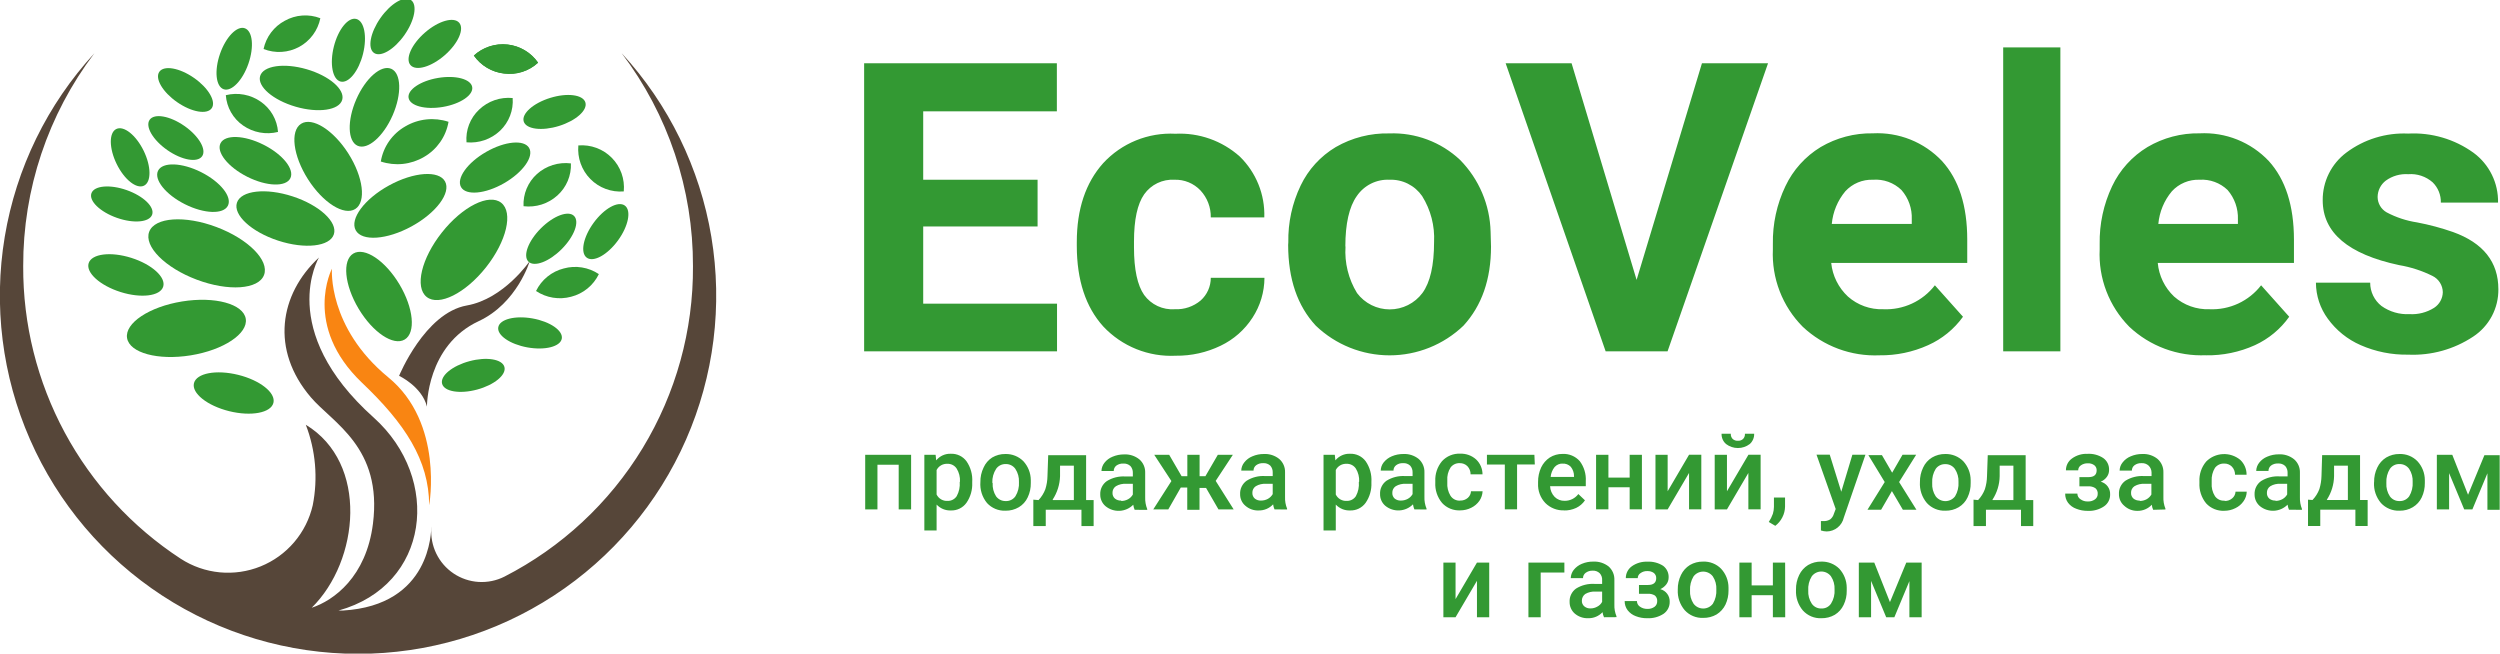 <?xml version="1.0" encoding="UTF-8"?>
<svg xmlns="http://www.w3.org/2000/svg" width="306" height="80" viewBox="0 0 306 80" fill="none">
  <g clip-path="url(#clip0_1_2)">
    <path d="M111.52 62.35H110V56.88H107.4V62.35H105.9V55.67H111.52V62.35ZM119 59.08C119.041 59.959 118.792 60.827 118.29 61.55C118.075 61.847 117.79 62.088 117.461 62.25C117.131 62.412 116.767 62.491 116.4 62.48C116.072 62.494 115.745 62.437 115.441 62.312C115.138 62.188 114.864 62 114.64 61.76V64.93H113.14V55.67H114.52L114.59 56.35C114.805 56.085 115.078 55.874 115.389 55.733C115.7 55.592 116.039 55.526 116.38 55.54C116.751 55.525 117.12 55.601 117.455 55.761C117.789 55.921 118.08 56.161 118.3 56.46C118.813 57.203 119.06 58.099 119 59V59.08ZM117.5 58.95C117.531 58.392 117.392 57.837 117.1 57.36C116.978 57.171 116.809 57.017 116.609 56.913C116.409 56.81 116.185 56.76 115.96 56.77C115.69 56.756 115.422 56.82 115.188 56.955C114.953 57.09 114.763 57.289 114.64 57.53V60.53C114.762 60.778 114.954 60.984 115.192 61.123C115.431 61.261 115.705 61.327 115.98 61.31C116.201 61.317 116.42 61.268 116.616 61.166C116.812 61.065 116.979 60.914 117.1 60.73C117.391 60.202 117.52 59.6 117.47 59L117.5 58.95ZM120 59C119.989 58.388 120.123 57.781 120.39 57.23C120.611 56.725 120.976 56.297 121.44 56C121.93 55.711 122.491 55.562 123.06 55.57C123.467 55.56 123.872 55.632 124.251 55.784C124.629 55.935 124.972 56.162 125.26 56.45C125.839 57.08 126.164 57.904 126.17 58.76V59.11C126.184 59.722 126.054 60.328 125.79 60.88C125.559 61.379 125.182 61.798 124.71 62.08C124.214 62.373 123.646 62.522 123.07 62.51C122.648 62.527 122.227 62.452 121.836 62.289C121.446 62.127 121.096 61.881 120.81 61.57C120.218 60.85 119.928 59.929 120 59ZM121.5 59.13C121.468 59.701 121.614 60.267 121.92 60.75C122.056 60.936 122.236 61.086 122.443 61.187C122.651 61.288 122.879 61.337 123.11 61.33C123.34 61.339 123.569 61.289 123.776 61.186C123.982 61.083 124.159 60.93 124.29 60.74C124.611 60.219 124.761 59.611 124.72 59C124.749 58.43 124.595 57.866 124.28 57.39C124.148 57.202 123.97 57.049 123.764 56.946C123.558 56.843 123.33 56.793 123.1 56.8C122.872 56.793 122.646 56.842 122.442 56.943C122.238 57.044 122.062 57.194 121.93 57.38C121.601 57.884 121.437 58.478 121.46 59.08L121.5 59.13ZM127.12 61.21C127.481 60.825 127.763 60.373 127.95 59.88C128.114 59.362 128.201 58.823 128.21 58.28L128.3 55.72H132.94V61.21H133.86V64.39H132.37V62.39H128V64.39H126.48V61.16L127.12 61.21ZM128.88 61.21H131.44V57H129.75V58.28C129.72 59.306 129.405 60.303 128.84 61.16L128.88 61.21ZM138.88 62.4C138.796 62.202 138.739 61.993 138.71 61.78C138.267 62.228 137.672 62.494 137.043 62.526C136.414 62.557 135.795 62.352 135.31 61.95C135.106 61.775 134.943 61.556 134.832 61.311C134.722 61.066 134.666 60.799 134.67 60.53C134.655 60.212 134.72 59.894 134.86 59.608C135 59.321 135.21 59.074 135.47 58.89C136.149 58.468 136.942 58.269 137.74 58.32H138.66V57.88C138.672 57.577 138.568 57.28 138.37 57.05C138.252 56.939 138.111 56.854 137.958 56.801C137.805 56.747 137.642 56.727 137.48 56.74C137.18 56.726 136.884 56.814 136.64 56.99C136.54 57.068 136.459 57.168 136.403 57.283C136.348 57.397 136.319 57.523 136.32 57.65H134.82C134.829 57.286 134.955 56.936 135.18 56.65C135.44 56.315 135.786 56.056 136.18 55.9C136.623 55.712 137.099 55.617 137.58 55.62C138.256 55.584 138.921 55.797 139.45 56.22C139.687 56.423 139.874 56.677 139.999 56.963C140.123 57.248 140.182 57.559 140.17 57.87V60.87C140.153 61.362 140.239 61.852 140.42 62.31V62.41L138.88 62.4ZM137.23 61.32C137.523 61.322 137.812 61.25 138.07 61.11C138.317 60.976 138.522 60.775 138.66 60.53V59.22H137.85C137.41 59.186 136.971 59.288 136.59 59.51C136.455 59.598 136.345 59.721 136.271 59.864C136.198 60.008 136.163 60.169 136.17 60.33C136.165 60.459 136.188 60.588 136.238 60.707C136.288 60.827 136.364 60.933 136.46 61.02C136.679 61.199 136.958 61.288 137.24 61.27L137.23 61.32ZM147.62 59.72H146.82V62.4H145.32V59.67H144.53L143 62.35H141.16L143.38 58.88L141.28 55.67H143.11L144.63 58.29H145.33V55.67H146.83V58.29H147.54L149.06 55.67H150.9L148.8 58.86L151 62.35H149.14L147.62 59.72ZM156 62.35C155.912 62.153 155.854 61.944 155.83 61.73C155.606 61.971 155.333 62.163 155.03 62.292C154.727 62.421 154.4 62.485 154.07 62.48C153.469 62.507 152.881 62.299 152.43 61.9C152.224 61.726 152.06 61.508 151.949 61.262C151.839 61.017 151.784 60.749 151.79 60.48C151.775 60.161 151.84 59.844 151.98 59.558C152.12 59.271 152.33 59.024 152.59 58.84C153.268 58.417 154.062 58.218 154.86 58.27H155.78V57.83C155.792 57.527 155.688 57.23 155.49 57C155.372 56.889 155.231 56.804 155.078 56.751C154.925 56.697 154.762 56.676 154.6 56.69C154.3 56.676 154.004 56.764 153.76 56.94C153.657 57.016 153.573 57.115 153.515 57.23C153.458 57.345 153.429 57.472 153.43 57.6H151.93C151.938 57.235 152.068 56.882 152.3 56.6C152.56 56.265 152.906 56.006 153.3 55.85C153.742 55.661 154.219 55.566 154.7 55.57C155.376 55.534 156.041 55.748 156.57 56.17C156.807 56.373 156.994 56.627 157.119 56.913C157.243 57.198 157.302 57.508 157.29 57.82V60.82C157.269 61.312 157.354 61.804 157.54 62.26V62.36L156 62.35ZM154.35 61.27C154.643 61.272 154.932 61.2 155.19 61.06C155.435 60.923 155.639 60.723 155.78 60.48V59.22H154.97C154.53 59.186 154.091 59.288 153.71 59.51C153.575 59.598 153.465 59.721 153.391 59.864C153.318 60.008 153.283 60.169 153.29 60.33C153.285 60.459 153.308 60.588 153.358 60.707C153.408 60.827 153.484 60.933 153.58 61.02C153.786 61.187 154.045 61.276 154.31 61.27H154.35ZM167.86 59.08C167.901 59.959 167.652 60.827 167.15 61.55C166.935 61.847 166.65 62.088 166.321 62.25C165.991 62.412 165.627 62.491 165.26 62.48C164.932 62.494 164.605 62.437 164.301 62.312C163.998 62.188 163.724 62 163.5 61.76V64.93H162V55.67H163.38L163.45 56.35C163.665 56.085 163.938 55.874 164.249 55.733C164.56 55.592 164.899 55.526 165.24 55.54C165.611 55.525 165.98 55.601 166.315 55.761C166.649 55.921 166.94 56.161 167.16 56.46C167.671 57.201 167.918 58.092 167.86 58.99V59.08ZM166.36 58.95C166.391 58.392 166.252 57.837 165.96 57.36C165.838 57.171 165.669 57.017 165.469 56.913C165.269 56.81 165.045 56.76 164.82 56.77C164.55 56.756 164.282 56.82 164.048 56.955C163.813 57.09 163.623 57.289 163.5 57.53V60.53C163.622 60.778 163.814 60.984 164.052 61.123C164.291 61.261 164.565 61.327 164.84 61.31C165.061 61.317 165.28 61.268 165.476 61.166C165.672 61.065 165.839 60.914 165.96 60.73C166.248 60.201 166.373 59.599 166.32 59L166.36 58.95ZM173.12 62.35C173.036 62.152 172.979 61.943 172.95 61.73C172.507 62.178 171.912 62.444 171.283 62.476C170.654 62.507 170.035 62.302 169.55 61.9C169.347 61.724 169.186 61.506 169.077 61.26C168.968 61.015 168.914 60.748 168.92 60.48C168.903 60.162 168.966 59.845 169.105 59.559C169.243 59.272 169.451 59.025 169.71 58.84C170.389 58.42 171.183 58.221 171.98 58.27H172.9V57.83C172.912 57.527 172.808 57.23 172.61 57C172.493 56.889 172.355 56.804 172.203 56.751C172.052 56.697 171.89 56.677 171.73 56.69C171.429 56.673 171.132 56.761 170.89 56.94C170.787 57.016 170.703 57.115 170.645 57.23C170.588 57.345 170.559 57.472 170.56 57.6H169C169.009 57.236 169.135 56.886 169.36 56.6C169.625 56.27 169.969 56.012 170.36 55.85C170.803 55.662 171.279 55.567 171.76 55.57C172.439 55.534 173.107 55.748 173.64 56.17C173.874 56.375 174.058 56.629 174.181 56.915C174.304 57.2 174.362 57.51 174.35 57.82V60.82C174.331 61.313 174.42 61.805 174.61 62.26V62.36L173.12 62.35ZM171.47 61.27C171.763 61.272 172.052 61.2 172.31 61.06C172.557 60.926 172.762 60.725 172.9 60.48V59.22H172.09C171.654 59.188 171.218 59.289 170.84 59.51C170.705 59.598 170.595 59.721 170.521 59.864C170.448 60.008 170.413 60.169 170.42 60.33C170.413 60.459 170.435 60.587 170.483 60.706C170.532 60.825 170.606 60.932 170.7 61.02C170.906 61.186 171.165 61.275 171.43 61.27H171.47ZM178.72 61.27C179.064 61.282 179.399 61.164 179.66 60.94C179.776 60.838 179.87 60.713 179.937 60.574C180.004 60.435 180.042 60.284 180.05 60.13H181.47C181.45 60.548 181.315 60.953 181.08 61.3C180.824 61.663 180.48 61.955 180.08 62.15C179.661 62.361 179.199 62.47 178.73 62.47C178.316 62.491 177.902 62.42 177.518 62.263C177.135 62.106 176.79 61.866 176.51 61.56C175.925 60.859 175.628 59.962 175.68 59.05V58.9C175.638 58.01 175.93 57.136 176.5 56.45C176.781 56.142 177.127 55.901 177.512 55.742C177.898 55.583 178.314 55.51 178.73 55.53C179.443 55.504 180.138 55.755 180.67 56.23C180.92 56.465 181.119 56.748 181.254 57.063C181.39 57.378 181.46 57.717 181.46 58.06H180C180.006 57.688 179.866 57.33 179.61 57.06C179.487 56.937 179.34 56.841 179.178 56.778C179.017 56.714 178.844 56.684 178.67 56.69C178.454 56.68 178.239 56.723 178.044 56.815C177.849 56.908 177.679 57.047 177.55 57.22C177.247 57.696 177.106 58.257 177.15 58.82V59.06C177.107 59.627 177.244 60.194 177.54 60.68C177.662 60.87 177.831 61.025 178.031 61.13C178.231 61.235 178.454 61.287 178.68 61.28L178.72 61.27ZM187.86 56.85H185.69V62.34H184.19V56.86H182V55.67H187.81L187.86 56.85ZM191.46 62.47C191.034 62.487 190.609 62.416 190.211 62.261C189.814 62.106 189.452 61.871 189.15 61.57C188.846 61.251 188.611 60.874 188.458 60.462C188.305 60.049 188.238 59.609 188.26 59.17V59C188.251 58.382 188.381 57.771 188.64 57.21C188.874 56.719 189.237 56.301 189.69 56C190.157 55.706 190.699 55.554 191.25 55.56C191.645 55.539 192.04 55.607 192.405 55.76C192.77 55.912 193.097 56.145 193.36 56.44C193.892 57.146 194.154 58.018 194.1 58.9V59.51H189.73C189.75 60.001 189.949 60.467 190.29 60.82C190.45 60.979 190.641 61.103 190.851 61.186C191.06 61.268 191.285 61.307 191.51 61.3C191.836 61.304 192.158 61.231 192.45 61.087C192.742 60.943 192.996 60.731 193.19 60.47L194 61.24C193.729 61.641 193.357 61.962 192.92 62.17C192.451 62.389 191.937 62.495 191.42 62.48L191.46 62.47ZM191.28 56.74C191.092 56.733 190.905 56.768 190.732 56.842C190.559 56.917 190.404 57.029 190.28 57.17C190.005 57.518 189.838 57.938 189.8 58.38H192.66V58.27C192.662 57.855 192.521 57.453 192.26 57.13C192.129 56.995 191.97 56.89 191.793 56.824C191.617 56.758 191.428 56.733 191.24 56.75L191.28 56.74ZM200.97 62.34H199.47V59.64H196.87V62.34H195.36V55.67H196.87V58.46H199.47V55.67H200.97V62.34ZM206.74 55.66H208.24V62.34H206.74V57.89L204.12 62.35H202.63V55.67H204.12V60.13L206.74 55.66ZM214.01 55.66H215.5V62.34H214V57.89L211.38 62.35H209.88V55.67H211.38V60.13L214.01 55.66ZM214.71 53.09C214.718 53.327 214.674 53.563 214.581 53.78C214.487 53.998 214.347 54.193 214.17 54.35C213.753 54.668 213.244 54.84 212.72 54.84C212.196 54.84 211.687 54.668 211.27 54.35C211.089 54.195 210.946 54.001 210.851 53.783C210.756 53.565 210.711 53.328 210.72 53.09H211.85C211.84 53.207 211.856 53.325 211.896 53.435C211.935 53.545 211.998 53.646 212.08 53.73C212.167 53.808 212.268 53.867 212.378 53.905C212.488 53.943 212.604 53.958 212.72 53.95C212.834 53.958 212.949 53.942 213.058 53.904C213.166 53.867 213.265 53.807 213.35 53.73C213.432 53.646 213.495 53.545 213.534 53.435C213.574 53.325 213.59 53.207 213.58 53.09H214.71ZM217.31 64.37L216.5 63.89C216.707 63.579 216.875 63.243 217 62.89C217.083 62.614 217.127 62.328 217.13 62.04V60.9H218.49V62C218.485 62.46 218.372 62.912 218.16 63.32C217.95 63.738 217.645 64.101 217.27 64.38L217.31 64.37ZM225.37 60.19L226.73 55.66H228.33L225.68 63.36C225.573 63.834 225.309 64.258 224.932 64.564C224.555 64.871 224.086 65.042 223.6 65.05C223.355 65.046 223.113 65.006 222.88 64.93V63.78H223.16C223.462 63.801 223.762 63.728 224.02 63.57C224.239 63.393 224.396 63.152 224.47 62.88L224.69 62.3L222.34 55.65H223.96L225.37 60.19ZM231.6 57.86L232.87 55.66H234.54L232.45 59L234.57 62.39H232.91L231.57 60.11L230.25 62.39H228.58L230.69 59L228.69 55.71H230.35L231.6 57.86ZM235 59C234.989 58.388 235.123 57.781 235.39 57.23C235.622 56.72 236.001 56.291 236.48 56C236.97 55.711 237.531 55.562 238.1 55.57C238.507 55.56 238.912 55.632 239.291 55.784C239.669 55.935 240.012 56.162 240.3 56.45C240.879 57.08 241.204 57.904 241.21 58.76V59.11C241.224 59.722 241.094 60.328 240.83 60.88C240.599 61.379 240.222 61.798 239.75 62.08C239.255 62.375 238.686 62.524 238.11 62.51C237.688 62.527 237.267 62.452 236.876 62.289C236.486 62.127 236.136 61.881 235.85 61.57C235.244 60.856 234.939 59.934 235 59V59ZM236.5 59.13C236.465 59.702 236.616 60.27 236.93 60.75C237.069 60.932 237.248 61.08 237.454 61.182C237.659 61.284 237.886 61.337 238.115 61.337C238.344 61.337 238.571 61.284 238.776 61.182C238.982 61.08 239.161 60.932 239.3 60.75C239.614 60.226 239.76 59.619 239.72 59.01C239.749 58.44 239.595 57.876 239.28 57.4C239.148 57.212 238.97 57.059 238.764 56.956C238.558 56.853 238.33 56.803 238.1 56.81C237.872 56.803 237.646 56.852 237.442 56.953C237.238 57.054 237.062 57.204 236.93 57.39C236.617 57.896 236.467 58.486 236.5 59.08V59.13ZM242.12 61.21C242.481 60.825 242.763 60.373 242.95 59.88C243.114 59.362 243.201 58.823 243.21 58.28L243.3 55.72H247.94V61.21H248.87V64.39H247.37V62.39H243.08V64.39H241.56V61.16L242.12 61.21ZM243.88 61.21H246.44V57H244.76V58.28C244.744 59.304 244.439 60.302 243.88 61.16V61.21ZM258.15 57.55C258.149 57.845 258.055 58.132 257.88 58.37C257.688 58.631 257.429 58.834 257.13 58.96C257.47 59.049 257.769 59.251 257.978 59.532C258.187 59.814 258.294 60.159 258.28 60.51C258.288 60.798 258.224 61.084 258.093 61.341C257.962 61.598 257.768 61.818 257.53 61.98C256.94 62.374 256.239 62.567 255.53 62.53C255.051 62.535 254.576 62.446 254.13 62.27C253.733 62.129 253.385 61.875 253.13 61.54C252.89 61.217 252.767 60.822 252.78 60.42H254.27C254.27 60.555 254.304 60.688 254.369 60.807C254.433 60.926 254.526 61.027 254.64 61.1C254.906 61.296 255.23 61.395 255.56 61.38C255.871 61.393 256.177 61.302 256.43 61.12C256.535 61.044 256.62 60.943 256.678 60.826C256.735 60.709 256.764 60.58 256.76 60.45C256.772 60.319 256.751 60.186 256.701 60.065C256.65 59.943 256.571 59.835 256.47 59.75C256.209 59.582 255.9 59.504 255.59 59.53H254.52V58.4H255.63C256.3 58.4 256.63 58.12 256.63 57.57C256.635 57.45 256.612 57.33 256.561 57.22C256.511 57.111 256.435 57.014 256.34 56.94C256.108 56.773 255.825 56.691 255.54 56.71C255.245 56.699 254.954 56.783 254.71 56.95C254.605 57.016 254.519 57.108 254.46 57.216C254.4 57.325 254.37 57.446 254.37 57.57H252.87C252.867 57.286 252.932 57.006 253.061 56.754C253.19 56.501 253.378 56.284 253.61 56.12C254.158 55.722 254.824 55.521 255.5 55.55C256.181 55.509 256.858 55.688 257.43 56.06C257.66 56.221 257.847 56.437 257.973 56.689C258.098 56.94 258.159 57.219 258.15 57.5V57.55ZM263.55 62.4C263.457 62.205 263.399 61.995 263.38 61.78C263.156 62.022 262.883 62.213 262.58 62.342C262.277 62.471 261.95 62.535 261.62 62.53C261.019 62.538 260.438 62.312 260 61.9C259.794 61.726 259.63 61.508 259.519 61.262C259.409 61.017 259.354 60.749 259.36 60.48C259.343 60.162 259.406 59.845 259.545 59.559C259.683 59.272 259.891 59.025 260.15 58.84C260.833 58.419 261.629 58.22 262.43 58.27H263.35V57.83C263.346 57.518 263.22 57.221 263 57C262.882 56.889 262.741 56.804 262.588 56.751C262.435 56.697 262.272 56.676 262.11 56.69C261.81 56.676 261.514 56.764 261.27 56.94C261.167 57.016 261.083 57.115 261.025 57.23C260.968 57.345 260.939 57.472 260.94 57.6H259.44C259.448 57.235 259.578 56.882 259.81 56.6C260.07 56.265 260.416 56.006 260.81 55.85C261.252 55.661 261.729 55.566 262.21 55.57C262.886 55.534 263.551 55.748 264.08 56.17C264.315 56.374 264.501 56.629 264.626 56.914C264.75 57.199 264.81 57.509 264.8 57.82V60.82C264.779 61.312 264.864 61.804 265.05 62.26V62.36L263.55 62.4ZM261.9 61.32C262.193 61.321 262.482 61.248 262.74 61.11C262.985 60.973 263.189 60.773 263.33 60.53V59.22H262.52C262.08 59.186 261.641 59.288 261.26 59.51C261.125 59.598 261.015 59.721 260.941 59.864C260.868 60.008 260.833 60.169 260.84 60.33C260.835 60.459 260.858 60.588 260.908 60.707C260.958 60.827 261.034 60.933 261.13 61.02C261.347 61.196 261.621 61.286 261.9 61.27V61.32ZM272.3 61.32C272.641 61.332 272.973 61.214 273.23 60.99C273.349 60.89 273.446 60.766 273.514 60.627C273.583 60.487 273.623 60.335 273.63 60.18H275C274.99 60.6 274.854 61.008 274.61 61.35C274.357 61.716 274.012 62.009 273.61 62.2C273.191 62.411 272.729 62.52 272.26 62.52C271.844 62.541 271.429 62.47 271.044 62.313C270.658 62.156 270.312 61.916 270.03 61.61C269.453 60.905 269.161 60.01 269.21 59.1V58.95C269.163 58.059 269.456 57.183 270.03 56.5C270.573 55.95 271.301 55.623 272.072 55.583C272.844 55.542 273.602 55.791 274.2 56.28C274.45 56.514 274.649 56.797 274.783 57.113C274.918 57.428 274.985 57.767 274.98 58.11H273.57C273.576 57.739 273.436 57.38 273.18 57.11C273.057 56.987 272.91 56.891 272.748 56.828C272.587 56.764 272.414 56.734 272.24 56.74C272.023 56.73 271.806 56.773 271.61 56.865C271.413 56.958 271.241 57.097 271.11 57.27C270.816 57.75 270.676 58.308 270.71 58.87V59.11C270.665 59.679 270.806 60.247 271.11 60.73C271.243 60.918 271.422 61.068 271.631 61.165C271.84 61.261 272.071 61.301 272.3 61.28V61.32ZM280.17 62.39C280.086 62.192 280.029 61.983 280 61.77C279.557 62.218 278.962 62.484 278.333 62.516C277.704 62.547 277.085 62.342 276.6 61.94C276.396 61.764 276.233 61.546 276.122 61.301C276.012 61.056 275.956 60.789 275.96 60.52C275.945 60.202 276.01 59.884 276.15 59.598C276.29 59.311 276.5 59.064 276.76 58.88C277.439 58.458 278.232 58.259 279.03 58.31H280V57.87C280.012 57.567 279.908 57.27 279.71 57.04C279.592 56.928 279.452 56.843 279.298 56.79C279.145 56.736 278.982 56.716 278.82 56.73C278.52 56.716 278.224 56.804 277.98 56.98C277.88 57.058 277.799 57.158 277.743 57.273C277.688 57.387 277.659 57.513 277.66 57.64H276.16C276.169 57.276 276.295 56.926 276.52 56.64C276.78 56.305 277.126 56.046 277.52 55.89C277.963 55.702 278.439 55.607 278.92 55.61C279.596 55.574 280.261 55.788 280.79 56.21C281.027 56.413 281.214 56.667 281.339 56.953C281.463 57.238 281.522 57.548 281.51 57.86V60.86C281.493 61.352 281.579 61.842 281.76 62.3V62.4L280.17 62.39ZM278.52 61.31C278.813 61.312 279.102 61.24 279.36 61.1C279.607 60.966 279.812 60.765 279.95 60.52V59.22H279.14C278.704 59.187 278.267 59.288 277.89 59.51C277.755 59.598 277.645 59.721 277.571 59.864C277.498 60.008 277.463 60.169 277.47 60.33C277.463 60.459 277.485 60.587 277.533 60.706C277.582 60.825 277.656 60.932 277.75 61.02C277.967 61.196 278.241 61.286 278.52 61.27V61.31ZM283.05 61.2C283.417 60.818 283.703 60.365 283.89 59.87C284.049 59.351 284.136 58.813 284.15 58.27L284.23 55.71H288.87V61.2H289.8V64.38H288.3V62.38H284V64.38H282.5V61.16L283.05 61.2ZM284.81 61.2H287.38V57H285.69V58.28C285.669 59.303 285.365 60.3 284.81 61.16V61.2ZM290.59 59C290.579 58.388 290.713 57.781 290.98 57.23C291.215 56.722 291.594 56.294 292.07 56C292.56 55.711 293.121 55.562 293.69 55.57C294.098 55.555 294.504 55.625 294.883 55.777C295.262 55.928 295.605 56.158 295.89 56.45C296.473 57.078 296.798 57.903 296.8 58.76V59.11C296.81 59.721 296.68 60.327 296.42 60.88C296.185 61.38 295.805 61.798 295.33 62.08C294.838 62.374 294.273 62.523 293.7 62.51C293.276 62.527 292.854 62.452 292.462 62.289C292.07 62.127 291.718 61.882 291.43 61.57C290.836 60.869 290.532 59.968 290.58 59.05L290.59 59ZM292.09 59.13C292.055 59.702 292.206 60.27 292.52 60.75C292.655 60.937 292.834 61.088 293.042 61.19C293.25 61.291 293.479 61.339 293.71 61.33C293.94 61.338 294.169 61.288 294.375 61.185C294.581 61.082 294.758 60.929 294.89 60.74C295.204 60.216 295.35 59.609 295.31 59C295.342 58.431 295.191 57.867 294.88 57.39C294.745 57.202 294.566 57.049 294.359 56.946C294.151 56.843 293.922 56.793 293.69 56.8C293.464 56.791 293.239 56.84 293.036 56.942C292.833 57.043 292.659 57.194 292.53 57.38C292.212 57.888 292.058 58.482 292.09 59.08V59.13ZM302.09 60.56L304.09 55.72H305.96V62.4H304.46V57.93L302.62 62.35H301.62L299.77 57.91V62.35H298.27V55.67H300.16L302.09 60.56ZM180.78 68.86H182.28V75.55H180.78V71.09L178.16 75.55H176.67V68.86H178.16V73.33L180.78 68.86ZM191.48 70.08H188.58V75.55H187.08V68.86H191.48V70.08ZM196.33 75.55C196.239 75.354 196.178 75.145 196.15 74.93C195.927 75.17 195.656 75.36 195.354 75.487C195.053 75.615 194.727 75.677 194.4 75.67C193.798 75.694 193.209 75.49 192.75 75.1C192.548 74.923 192.388 74.704 192.279 74.459C192.17 74.214 192.116 73.948 192.12 73.68C192.103 73.362 192.166 73.045 192.305 72.759C192.443 72.472 192.651 72.225 192.91 72.04C193.589 71.62 194.383 71.421 195.18 71.47H196.1V71C196.11 70.849 196.09 70.698 196.04 70.555C195.99 70.413 195.912 70.282 195.81 70.17C195.694 70.057 195.556 69.971 195.404 69.915C195.253 69.86 195.091 69.838 194.93 69.85C194.629 69.84 194.333 69.931 194.09 70.11C193.987 70.184 193.903 70.281 193.846 70.395C193.788 70.508 193.759 70.633 193.76 70.76H192.26C192.27 70.397 192.396 70.046 192.62 69.76C192.884 69.428 193.228 69.17 193.62 69.01C194.06 68.825 194.533 68.733 195.01 68.74C195.687 68.706 196.354 68.915 196.89 69.33C197.125 69.538 197.311 69.796 197.434 70.085C197.557 70.374 197.613 70.686 197.6 71V74C197.581 74.493 197.67 74.985 197.86 75.44V75.54L196.33 75.55ZM194.68 74.47C194.971 74.472 195.258 74.396 195.51 74.25C195.761 74.122 195.967 73.919 196.1 73.67V72.41H195.29C194.854 72.383 194.419 72.484 194.04 72.7C193.909 72.793 193.803 72.916 193.73 73.059C193.657 73.201 193.619 73.36 193.62 73.52C193.612 73.65 193.635 73.779 193.685 73.899C193.735 74.018 193.812 74.125 193.91 74.21C194.124 74.392 194.4 74.485 194.68 74.47V74.47ZM204.24 70.69C204.241 70.985 204.146 71.273 203.97 71.51C203.776 71.771 203.518 71.978 203.22 72.11C203.56 72.199 203.859 72.401 204.068 72.683C204.277 72.964 204.384 73.309 204.37 73.66C204.376 73.948 204.311 74.233 204.18 74.49C204.049 74.746 203.857 74.966 203.62 75.13C203.027 75.516 202.327 75.705 201.62 75.67C201.142 75.678 200.666 75.593 200.22 75.42C199.825 75.275 199.478 75.022 199.22 74.69C198.979 74.367 198.852 73.973 198.86 73.57H200.36C200.36 73.704 200.393 73.836 200.455 73.955C200.518 74.073 200.609 74.175 200.72 74.25C200.991 74.442 201.318 74.54 201.65 74.53C201.961 74.543 202.267 74.452 202.52 74.27C202.623 74.192 202.706 74.09 202.761 73.974C202.817 73.857 202.844 73.729 202.84 73.6C202.853 73.468 202.834 73.335 202.785 73.211C202.737 73.088 202.659 72.978 202.56 72.89C202.296 72.73 201.988 72.656 201.68 72.68H200.61V71.6H201.72C202.39 71.6 202.72 71.31 202.72 70.77C202.725 70.648 202.702 70.527 202.651 70.415C202.601 70.304 202.525 70.207 202.43 70.13C202.196 69.967 201.915 69.886 201.63 69.9C201.333 69.888 201.041 69.976 200.8 70.15C200.696 70.214 200.609 70.303 200.55 70.41C200.49 70.517 200.459 70.638 200.46 70.76H199C198.997 70.477 199.063 70.197 199.192 69.944C199.321 69.692 199.509 69.474 199.74 69.31C200.291 68.921 200.956 68.724 201.63 68.75C202.31 68.712 202.984 68.887 203.56 69.25C203.783 69.416 203.962 69.634 204.08 69.885C204.199 70.136 204.254 70.413 204.24 70.69V70.69ZM205.36 72.15C205.349 71.538 205.483 70.931 205.75 70.38C205.988 69.876 206.366 69.453 206.84 69.16C207.331 68.874 207.892 68.729 208.46 68.74C208.867 68.724 209.273 68.793 209.652 68.943C210.031 69.093 210.374 69.32 210.66 69.61C211.243 70.238 211.568 71.063 211.57 71.92V72.28C211.576 72.874 211.449 73.461 211.2 74C210.959 74.499 210.581 74.919 210.11 75.21C209.612 75.497 209.045 75.642 208.47 75.63C208.047 75.648 207.626 75.573 207.236 75.411C206.845 75.249 206.495 75.002 206.21 74.69C205.616 73.993 205.312 73.095 205.36 72.18V72.15ZM206.86 72.28C206.826 72.849 206.977 73.413 207.29 73.89C207.428 74.074 207.607 74.224 207.812 74.327C208.018 74.43 208.245 74.483 208.475 74.483C208.705 74.483 208.932 74.43 209.138 74.327C209.343 74.224 209.522 74.074 209.66 73.89C209.972 73.369 210.118 72.766 210.08 72.16C210.114 71.591 209.963 71.026 209.65 70.55C209.512 70.368 209.334 70.22 209.129 70.118C208.924 70.016 208.699 69.963 208.47 69.963C208.241 69.963 208.016 70.016 207.811 70.118C207.606 70.22 207.428 70.368 207.29 70.55C206.975 71.07 206.825 71.673 206.86 72.28V72.28ZM218.51 75.55H217V72.85H214.4V75.55H212.9V68.86H214.4V71.65H217V68.86H218.5L218.51 75.55ZM219.83 72.15C219.819 71.538 219.953 70.931 220.22 70.38C220.458 69.876 220.836 69.453 221.31 69.16C221.801 68.874 222.362 68.729 222.93 68.74C223.337 68.728 223.741 68.799 224.119 68.949C224.498 69.099 224.841 69.323 225.13 69.61C225.709 70.24 226.034 71.064 226.04 71.92V72.28C226.054 72.888 225.924 73.492 225.66 74.04C225.426 74.54 225.051 74.961 224.58 75.25C224.081 75.536 223.515 75.681 222.94 75.67C222.517 75.689 222.096 75.615 221.705 75.452C221.315 75.29 220.965 75.043 220.68 74.73C220.086 74.033 219.782 73.135 219.83 72.22V72.15ZM221.33 72.28C221.296 72.849 221.447 73.413 221.76 73.89C221.891 74.08 222.068 74.233 222.274 74.336C222.481 74.439 222.71 74.489 222.94 74.48C223.172 74.49 223.402 74.44 223.609 74.335C223.815 74.23 223.991 74.073 224.12 73.88C224.442 73.363 224.593 72.758 224.55 72.15C224.581 71.58 224.426 71.015 224.11 70.54C223.973 70.358 223.796 70.21 223.592 70.108C223.388 70.006 223.163 69.953 222.935 69.953C222.707 69.953 222.482 70.006 222.278 70.108C222.074 70.21 221.897 70.358 221.76 70.54C221.437 71.06 221.287 71.669 221.33 72.28V72.28ZM231.33 73.7L233.33 68.86H235.21V75.55H233.71V71.13L231.87 75.55H230.87L229.02 71.1V75.55H227.52V68.86H229.41L231.33 73.7Z" fill="#339933"></path>
    <path d="M127 27.72H113V37.17H129.38V43H105.77V7.74H129.36V13.63H113V22H127V27.72ZM143.81 37.85C144.957 37.902 146.082 37.52 146.96 36.78C147.352 36.431 147.665 36.002 147.878 35.523C148.092 35.044 148.202 34.525 148.2 34H154.77C154.763 35.733 154.256 37.428 153.31 38.88C152.351 40.367 150.997 41.558 149.4 42.32C147.692 43.144 145.816 43.562 143.92 43.54C142.271 43.624 140.624 43.348 139.092 42.732C137.56 42.115 136.181 41.173 135.05 39.97C132.89 37.59 131.807 34.3 131.8 30.1V29.64C131.8 25.6 132.877 22.377 135.03 19.97C136.149 18.758 137.521 17.807 139.049 17.185C140.577 16.563 142.223 16.285 143.87 16.37C146.761 16.227 149.593 17.229 151.75 19.16C152.741 20.125 153.519 21.286 154.036 22.569C154.553 23.851 154.796 25.228 154.75 26.61H148.2C148.224 25.388 147.772 24.205 146.94 23.31C146.532 22.878 146.036 22.538 145.486 22.312C144.936 22.086 144.344 21.98 143.75 22C143.033 21.958 142.317 22.1 141.67 22.411C141.022 22.722 140.465 23.194 140.05 23.78C139.217 24.967 138.8 26.893 138.8 29.56V30.29C138.8 32.98 139.22 34.92 140.04 36.1C140.465 36.686 141.032 37.155 141.688 37.461C142.344 37.767 143.068 37.901 143.79 37.85H143.81ZM157.69 29.66C157.645 27.257 158.162 24.877 159.2 22.71C160.137 20.75 161.633 19.111 163.5 18C165.489 16.854 167.755 16.277 170.05 16.33C171.636 16.27 173.218 16.526 174.705 17.082C176.191 17.639 177.553 18.484 178.71 19.57C181.034 21.927 182.372 25.081 182.45 28.39L182.5 30.18C182.5 34.18 181.377 37.407 179.13 39.86C176.698 42.192 173.459 43.494 170.09 43.494C166.721 43.494 163.482 42.192 161.05 39.86C158.803 37.44 157.677 34.147 157.67 29.98L157.69 29.66ZM164.69 30.17C164.56 32.17 165.053 34.161 166.1 35.87C166.566 36.491 167.17 36.995 167.864 37.342C168.558 37.689 169.324 37.87 170.1 37.87C170.876 37.87 171.642 37.689 172.336 37.342C173.03 36.995 173.634 36.491 174.1 35.87C175.053 34.57 175.53 32.49 175.53 29.63C175.631 27.648 175.121 25.683 174.07 24C173.626 23.357 173.026 22.836 172.327 22.486C171.628 22.137 170.851 21.969 170.07 22C169.288 21.963 168.509 22.127 167.809 22.477C167.108 22.828 166.51 23.352 166.07 24C165.14 25.31 164.67 27.38 164.67 30.17H164.69ZM200.32 34.26L208.32 7.74H216.41L204.11 43H196.53L184.29 7.74H192.36L200.32 34.26ZM230.07 43.49C228.348 43.565 226.628 43.295 225.012 42.696C223.396 42.097 221.916 41.18 220.66 40C219.426 38.762 218.464 37.28 217.834 35.65C217.204 34.02 216.92 32.276 217 30.53V29.86C216.957 27.42 217.48 25.003 218.53 22.8C219.468 20.811 220.97 19.142 222.85 18C224.781 16.863 226.989 16.281 229.23 16.32C230.803 16.238 232.375 16.499 233.838 17.084C235.3 17.67 236.618 18.566 237.7 19.71C239.76 21.97 240.79 25.173 240.79 29.32V32.18H224.14C224.3 33.757 225.029 35.221 226.19 36.3C227.378 37.351 228.925 37.906 230.51 37.85C231.721 37.904 232.928 37.666 234.028 37.156C235.128 36.646 236.089 35.879 236.83 34.92L240.27 38.77C239.18 40.287 237.706 41.488 236 42.25C234.131 43.094 232.1 43.517 230.05 43.49H230.07ZM229.25 22C228.618 21.977 227.989 22.09 227.405 22.334C226.822 22.577 226.298 22.945 225.87 23.41C224.924 24.544 224.345 25.939 224.21 27.41H234V26.85C234.057 25.536 233.606 24.25 232.74 23.26C232.281 22.815 231.732 22.473 231.13 22.255C230.529 22.038 229.888 21.951 229.25 22V22ZM252.19 43H245.19V5.8H252.19V43ZM270.02 43.48C268.302 43.556 266.586 43.288 264.973 42.69C263.36 42.092 261.884 41.178 260.63 40C259.402 38.759 258.445 37.277 257.82 35.646C257.195 34.016 256.916 32.274 257 30.53V29.86C256.958 27.421 257.478 25.006 258.52 22.8C259.459 20.808 260.965 19.138 262.85 18C264.781 16.861 266.989 16.28 269.23 16.32C270.803 16.238 272.375 16.499 273.838 17.084C275.3 17.67 276.618 18.566 277.7 19.71C279.747 21.97 280.773 25.173 280.78 29.32V32.18H264.11C264.251 33.752 264.963 35.217 266.11 36.3C267.302 37.352 268.852 37.907 270.44 37.85C271.651 37.903 272.857 37.665 273.957 37.155C275.057 36.645 276.018 35.879 276.76 34.92L280.2 38.77C279.13 40.279 277.682 41.479 276 42.25C274.116 43.101 272.067 43.525 270 43.49L270.02 43.48ZM269.22 22C268.588 21.977 267.959 22.09 267.375 22.334C266.792 22.577 266.268 22.945 265.84 23.41C264.89 24.542 264.311 25.938 264.18 27.41H273.92V26.85C273.968 25.537 273.518 24.255 272.66 23.26C272.206 22.822 271.665 22.484 271.073 22.267C270.481 22.05 269.85 21.959 269.22 22V22ZM299 35.77C298.994 35.352 298.872 34.943 298.648 34.59C298.424 34.237 298.106 33.953 297.73 33.77C296.442 33.132 295.067 32.688 293.65 32.45C287.41 31.117 284.293 28.47 284.3 24.51C284.29 23.38 284.547 22.263 285.049 21.25C285.551 20.237 286.284 19.357 287.19 18.68C289.367 17.048 292.043 16.225 294.76 16.35C297.617 16.197 300.44 17.026 302.76 18.7C303.712 19.402 304.482 20.322 305.004 21.384C305.526 22.446 305.786 23.617 305.76 24.8H298.76C298.772 24.34 298.689 23.883 298.517 23.456C298.345 23.03 298.088 22.643 297.76 22.32C297.353 21.961 296.877 21.687 296.362 21.515C295.846 21.343 295.302 21.277 294.76 21.32C293.783 21.256 292.813 21.535 292.02 22.11C291.712 22.345 291.461 22.647 291.288 22.994C291.115 23.341 291.023 23.722 291.02 24.11C291.022 24.492 291.125 24.867 291.318 25.197C291.511 25.527 291.788 25.801 292.12 25.99C293.282 26.607 294.54 27.022 295.84 27.22C297.337 27.503 298.812 27.897 300.25 28.4C303.95 29.733 305.8 32.067 305.8 35.4C305.814 36.547 305.54 37.68 305.002 38.694C304.463 39.707 303.679 40.569 302.72 41.2C300.37 42.759 297.587 43.533 294.77 43.41C292.762 43.447 290.769 43.048 288.93 42.24C287.334 41.542 285.953 40.43 284.93 39.02C283.987 37.739 283.476 36.191 283.47 34.6H290.11C290.108 35.149 290.232 35.691 290.471 36.184C290.71 36.678 291.059 37.111 291.49 37.45C292.491 38.163 293.703 38.515 294.93 38.45C295.986 38.513 297.035 38.243 297.93 37.68C298.251 37.473 298.516 37.191 298.702 36.858C298.889 36.525 298.991 36.151 299 35.77Z" fill="#339933"></path>
    <path d="M76.09 6.51C81.782 14.007 84.85 23.168 84.82 32.58C84.868 40.43 82.735 48.139 78.66 54.848C74.585 61.557 68.728 67.003 61.74 70.58C60.761 71.073 59.669 71.296 58.576 71.228C57.483 71.16 56.427 70.802 55.517 70.191C54.608 69.581 53.877 68.74 53.399 67.754C52.922 66.767 52.715 65.672 52.8 64.58V64.46C52.75 65.01 52.8 74.09 41.97 74.73C41.47 74.73 42.22 74.73 41.43 74.73C52.63 71.63 54.08 58.6 45.74 51.11C33.74 40.37 39.04 31.52 39.04 31.52C34.17 36.04 33.11 42.84 38.04 48.62C40.73 51.78 46.83 54.74 45.65 64.1C44.83 70.61 40.85 73.5 38.15 74.39C37.57 74.34 38.72 74.48 38.15 74.39C43.99 68.65 45.15 56.66 37.43 51.99C38.638 55.127 38.933 58.542 38.28 61.84C37.898 63.508 37.119 65.059 36.009 66.362C34.899 67.665 33.492 68.681 31.906 69.323C30.32 69.966 28.602 70.217 26.899 70.055C25.195 69.892 23.556 69.321 22.12 68.39C16.171 64.506 11.29 59.194 7.922 52.939C4.554 46.684 2.807 39.684 2.84 32.58C2.811 23.169 5.875 14.01 11.56 6.51C5.795 12.777 1.98 20.587 0.581 28.986C-0.818 37.386 0.259 46.011 3.681 53.808C7.103 61.605 12.721 68.237 19.85 72.894C26.979 77.55 35.31 80.03 43.825 80.03C52.34 80.03 60.671 77.55 67.8 72.894C74.929 68.237 80.547 61.605 83.969 53.808C87.391 46.011 88.468 37.386 87.069 28.986C85.67 20.587 81.855 12.777 76.09 6.51V6.51Z" fill="#564639"></path>
    <path d="M44.3 46.84C49.56 51.84 52.51 56.32 52.53 61.84C52.53 61.84 54.36 51.78 47.53 46.19C40.06 40.05 40.63 32.89 40.63 32.89C40.63 32.89 37 39.86 44.3 46.84Z" fill="#F98512"></path>
    <path d="M52.26 49.77C52.26 49.77 52.2 42.29 58.59 39.31C63.32 37.11 64.85 31.94 64.85 31.94C64.85 31.94 61.69 36.59 57.14 37.39C52 38.3 48.85 46 48.85 46C48.85 46 51.65 47.32 52.26 49.77Z" fill="#564639"></path>
    <path d="M75.636 29.437C76.923 27.675 77.302 25.762 76.481 25.162C75.661 24.562 73.952 25.504 72.665 27.265C71.378 29.027 70.999 30.941 71.82 31.54C72.64 32.14 74.349 31.198 75.636 29.437Z" fill="#339933"></path>
    <path d="M72.26 21.91C71.731 21.373 71.326 20.727 71.072 20.017C70.818 19.307 70.722 18.551 70.79 17.8C71.542 17.738 72.298 17.842 73.006 18.104C73.713 18.366 74.354 18.78 74.885 19.317C75.415 19.854 75.82 20.5 76.074 21.211C76.327 21.921 76.421 22.679 76.35 23.43C75.599 23.491 74.843 23.386 74.136 23.124C73.43 22.861 72.789 22.447 72.26 21.91V21.91Z" fill="#339933"></path>
    <path d="M59.486 32.72C62.006 29.538 62.842 26.002 61.353 24.823C59.863 23.643 56.613 25.266 54.093 28.448C51.572 31.631 50.736 35.166 52.226 36.346C53.715 37.526 56.966 35.902 59.486 32.72Z" fill="#339933"></path>
    <path d="M50.379 27.708C53.398 26.057 55.23 23.595 54.473 22.209C53.715 20.824 50.653 21.038 47.634 22.689C44.615 24.34 42.782 26.802 43.54 28.187C44.298 29.573 47.36 29.358 50.379 27.708Z" fill="#339933"></path>
    <path d="M40.864 28.683C41.353 27.187 39.093 25.107 35.817 24.038C32.541 22.968 29.489 23.314 29.001 24.81C28.512 26.307 30.772 28.387 34.048 29.456C37.324 30.526 40.376 30.18 40.864 28.683Z" fill="#339933"></path>
    <path d="M49.536 41.557C50.916 40.733 50.627 37.709 48.89 34.803C47.154 31.896 44.627 30.209 43.248 31.033C41.868 31.858 42.157 34.882 43.894 37.788C45.631 40.694 48.157 42.382 49.536 41.557Z" fill="#339933"></path>
    <path d="M35.537 21.82C36.081 20.734 34.61 18.894 32.25 17.711C29.89 16.527 27.536 16.448 26.991 17.535C26.446 18.621 27.918 20.46 30.278 21.644C32.638 22.827 34.992 22.906 35.537 21.82Z" fill="#339933"></path>
    <path d="M27.896 25.175C28.441 24.089 26.969 22.249 24.609 21.066C22.249 19.883 19.895 19.804 19.35 20.89C18.805 21.976 20.277 23.816 22.637 24.999C24.997 26.183 27.351 26.261 27.896 25.175Z" fill="#339933"></path>
    <path d="M19.973 35.093C20.337 33.938 18.591 32.358 16.073 31.562C13.554 30.767 11.217 31.058 10.852 32.212C10.488 33.367 12.234 34.947 14.752 35.742C17.271 36.538 19.608 36.247 19.973 35.093Z" fill="#339933"></path>
    <path d="M51.9 19.21C52.685 18.757 53.36 18.137 53.879 17.394C54.397 16.651 54.746 15.803 54.9 14.91C54.029 14.62 53.107 14.521 52.194 14.617C51.282 14.714 50.401 15.005 49.61 15.47C48.822 15.919 48.144 16.538 47.625 17.282C47.106 18.026 46.76 18.875 46.61 19.77C47.481 20.059 48.403 20.159 49.316 20.063C50.228 19.966 51.109 19.675 51.9 19.21V19.21Z" fill="#339933"></path>
    <path d="M61.701 22.424C64.002 21.101 65.376 19.172 64.768 18.115C64.161 17.058 61.802 17.273 59.501 18.596C57.199 19.918 55.826 21.848 56.434 22.905C57.041 23.962 59.399 23.746 61.701 22.424Z" fill="#339933"></path>
    <path d="M29.75 15.36C30.366 15.79 31.066 16.082 31.805 16.218C32.543 16.355 33.302 16.331 34.03 16.15C33.977 15.415 33.759 14.701 33.394 14.061C33.029 13.421 32.525 12.87 31.92 12.45C31.306 12.017 30.606 11.722 29.867 11.583C29.129 11.445 28.369 11.468 27.64 11.65C27.692 12.387 27.909 13.103 28.274 13.745C28.639 14.387 29.143 14.939 29.75 15.36V15.36Z" fill="#339933"></path>
    <path d="M24.739 19.124C25.309 18.303 24.333 16.639 22.559 15.408C20.785 14.176 18.885 13.844 18.315 14.665C17.745 15.486 18.721 17.15 20.494 18.381C22.268 19.613 24.169 19.945 24.739 19.124Z" fill="#339933"></path>
    <path d="M25.914 13.244C26.484 12.425 25.51 10.762 23.74 9.532C21.969 8.301 20.072 7.967 19.502 8.787C18.932 9.607 19.905 11.269 21.676 12.5C23.447 13.731 25.344 14.064 25.914 13.244Z" fill="#339933"></path>
    <path d="M30.407 7.792C31.122 5.731 30.923 3.791 29.963 3.458C29.003 3.125 27.645 4.525 26.93 6.587C26.215 8.648 26.414 10.588 27.374 10.921C28.334 11.254 29.692 9.854 30.407 7.792Z" fill="#339933"></path>
    <path d="M34.86 2.54C34.2 2.891 33.625 3.383 33.176 3.981C32.726 4.579 32.414 5.268 32.26 6C32.962 6.277 33.716 6.397 34.469 6.352C35.222 6.307 35.956 6.098 36.62 5.74C37.282 5.38 37.857 4.879 38.304 4.272C38.752 3.666 39.061 2.969 39.21 2.23C38.507 1.959 37.752 1.846 37 1.9C36.249 1.953 35.518 2.172 34.86 2.54V2.54Z" fill="#339933"></path>
    <path d="M18.622 26.275C18.952 25.337 17.556 23.991 15.504 23.268C13.452 22.545 11.52 22.719 11.19 23.656C10.859 24.594 12.255 25.94 14.308 26.663C16.36 27.386 18.291 27.213 18.622 26.275Z" fill="#339933"></path>
    <path d="M48.062 14.106C49.197 11.504 49.12 8.96 47.89 8.423C46.66 7.887 44.742 9.561 43.607 12.163C42.472 14.765 42.549 17.309 43.779 17.846C45.009 18.382 46.927 16.708 48.062 14.106Z" fill="#339933"></path>
    <path d="M41.885 12.224C42.252 10.957 40.302 9.277 37.527 8.472C34.753 7.668 32.206 8.044 31.839 9.311C31.471 10.579 33.422 12.259 36.196 13.063C38.97 13.868 41.517 13.492 41.885 12.224Z" fill="#339933"></path>
    <path d="M43.484 25.581C44.849 24.712 44.471 21.674 42.64 18.794C40.809 15.913 38.217 14.282 36.852 15.151C35.486 16.019 35.864 19.058 37.695 21.938C39.526 24.818 42.118 26.449 43.484 25.581Z" fill="#339933"></path>
    <path d="M32.319 33.656C32.988 31.878 30.383 29.252 26.501 27.791C22.619 26.331 18.93 26.588 18.261 28.366C17.592 30.144 20.196 32.77 24.078 34.23C27.96 35.691 31.65 35.434 32.319 33.656Z" fill="#339933"></path>
    <path d="M33.467 49.309C33.771 48.081 31.84 46.547 29.154 45.882C26.468 45.218 24.045 45.674 23.741 46.902C23.437 48.129 25.368 49.663 28.054 50.328C30.74 50.993 33.164 50.536 33.467 49.309Z" fill="#339933"></path>
    <path d="M23.352 43.493C27.364 42.842 30.377 40.837 30.081 39.017C29.786 37.196 26.294 36.248 22.281 36.899C18.269 37.55 15.256 39.554 15.552 41.375C15.847 43.196 19.339 44.144 23.352 43.493Z" fill="#339933"></path>
    <path d="M61.21 16C60.665 16.515 60.017 16.909 59.308 17.154C58.599 17.398 57.847 17.489 57.1 17.42C57.04 16.68 57.147 15.937 57.414 15.244C57.68 14.552 58.099 13.928 58.64 13.42C59.182 12.901 59.83 12.505 60.539 12.26C61.249 12.015 62.003 11.926 62.75 12C62.806 12.739 62.697 13.482 62.43 14.173C62.164 14.865 61.747 15.489 61.21 16Z" fill="#339933"></path>
    <path d="M54.206 13.09C56.356 12.724 57.964 11.632 57.798 10.652C57.631 9.672 55.752 9.175 53.602 9.541C51.451 9.907 49.843 10.998 50.01 11.978C50.176 12.958 52.055 13.456 54.206 13.09Z" fill="#339933"></path>
    <path d="M68.763 41.451C68.939 40.472 67.341 39.366 65.194 38.979C63.047 38.592 61.164 39.072 60.988 40.05C60.812 41.029 62.409 42.135 64.556 42.522C66.703 42.909 68.586 42.429 68.763 41.451Z" fill="#339933"></path>
    <path d="M68.41 15.422C70.494 14.776 71.945 13.483 71.65 12.534C71.356 11.584 69.428 11.337 67.345 11.983C65.261 12.628 63.81 13.921 64.104 14.871C64.398 15.82 66.326 16.067 68.41 15.422Z" fill="#339933"></path>
    <path d="M61.7 9C60.962 8.917 60.251 8.678 59.613 8.298C58.975 7.919 58.425 7.408 58 6.8C58.552 6.293 59.206 5.911 59.918 5.678C60.63 5.445 61.383 5.367 62.128 5.45C62.872 5.532 63.59 5.773 64.234 6.156C64.878 6.539 65.432 7.055 65.86 7.67C65.307 8.184 64.647 8.569 63.928 8.799C63.209 9.029 62.449 9.097 61.7 9V9Z" fill="#339933"></path>
    <path d="M61.7 9C60.962 8.917 60.251 8.678 59.613 8.298C58.975 7.919 58.425 7.408 58 6.8C58.552 6.293 59.206 5.911 59.918 5.678C60.63 5.445 61.383 5.367 62.128 5.45C62.872 5.532 63.59 5.773 64.234 6.156C64.878 6.539 65.432 7.055 65.86 7.67C65.307 8.184 64.647 8.569 63.928 8.799C63.209 9.029 62.449 9.097 61.7 9V9Z" fill="#339933"></path>
    <path d="M58.395 47.684C60.502 47.117 62 45.879 61.741 44.919C61.483 43.959 59.565 43.641 57.459 44.209C55.352 44.776 53.855 46.014 54.113 46.974C54.372 47.934 56.289 48.252 58.395 47.684Z" fill="#339933"></path>
    <path d="M69.91 36.32C69.185 36.517 68.426 36.556 67.684 36.435C66.943 36.314 66.235 36.036 65.61 35.62C65.939 34.94 66.413 34.341 66.999 33.864C67.585 33.387 68.268 33.044 69 32.86C69.724 32.659 70.483 32.617 71.225 32.736C71.967 32.855 72.675 33.133 73.3 33.55C72.971 34.231 72.497 34.831 71.911 35.31C71.326 35.788 70.643 36.133 69.91 36.32V36.32Z" fill="#339933"></path>
    <path d="M44.432 6.599C44.962 4.483 44.592 2.567 43.607 2.32C42.621 2.073 41.392 3.589 40.862 5.705C40.332 7.821 40.702 9.737 41.688 9.983C42.673 10.23 43.902 8.715 44.432 6.599Z" fill="#339933"></path>
    <path d="M17.625 22.726C18.538 22.279 18.519 20.365 17.583 18.45C16.647 16.534 15.148 15.344 14.235 15.79C13.322 16.236 13.341 18.151 14.277 20.066C15.213 21.981 16.712 23.172 17.625 22.726Z" fill="#339933"></path>
    <path d="M54.43 6.762C56.076 5.33 56.869 3.548 56.202 2.781C55.535 2.015 53.66 2.554 52.015 3.986C50.369 5.418 49.576 7.201 50.243 7.967C50.91 8.734 52.785 8.195 54.43 6.762Z" fill="#339933"></path>
    <path d="M68.23 23.92C67.673 24.425 67.015 24.804 66.299 25.032C65.583 25.259 64.826 25.33 64.08 25.24C64.046 24.503 64.175 23.767 64.459 23.086C64.742 22.405 65.173 21.795 65.72 21.3C66.28 20.799 66.941 20.423 67.659 20.199C68.377 19.975 69.134 19.907 69.88 20C69.91 20.735 69.778 21.467 69.493 22.144C69.207 22.822 68.776 23.428 68.23 23.92V23.92Z" fill="#339933"></path>
    <path d="M68.745 30.497C70.286 28.954 70.966 27.133 70.262 26.43C69.559 25.728 67.739 26.41 66.198 27.953C64.656 29.497 63.977 31.318 64.68 32.02C65.384 32.723 67.204 32.041 68.745 30.497Z" fill="#339933"></path>
    <path d="M49.514 4.272C50.764 2.485 51.118 0.573 50.303 0.004C49.488 -0.566 47.814 0.421 46.564 2.209C45.314 3.997 44.961 5.908 45.775 6.477C46.59 7.047 48.264 6.06 49.514 4.272Z" fill="#339933"></path>
  </g>
  <defs>
    <clipPath id="clip0_1_2">
      <rect width="306" height="80" fill="white"></rect>
    </clipPath>
  </defs>
</svg>

